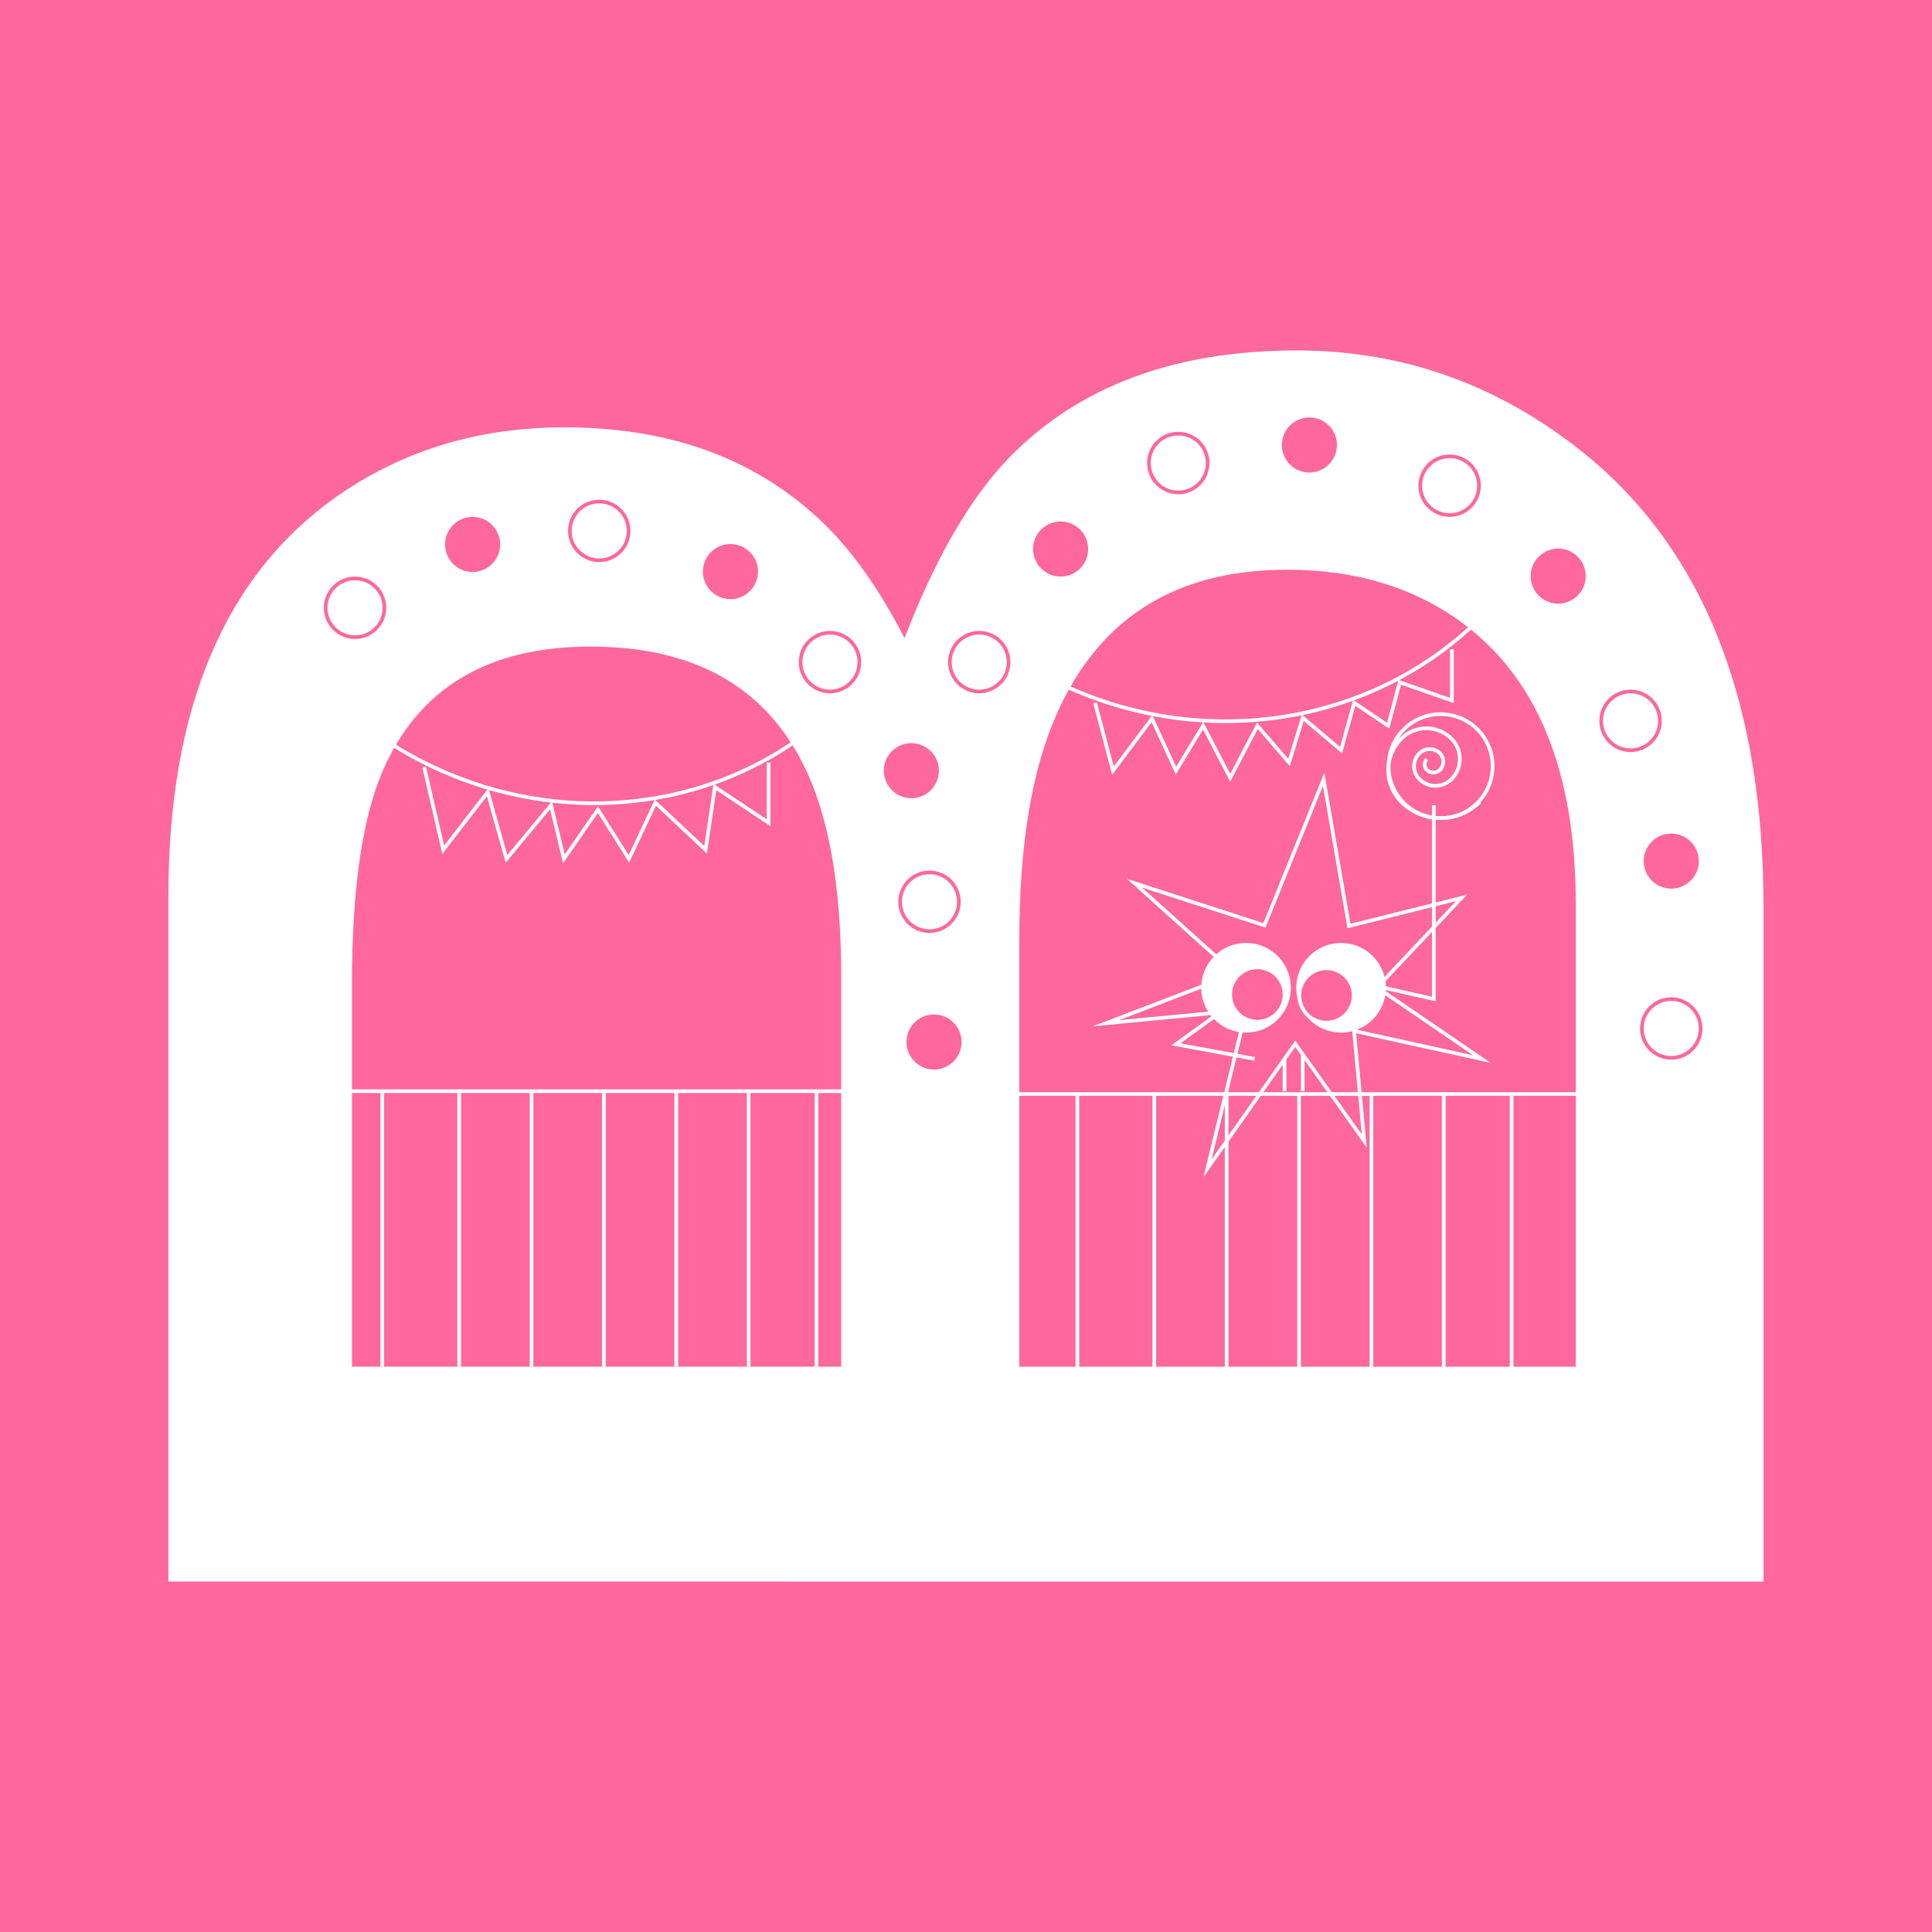 <?xml version="1.0" encoding="utf-8"?>
<!-- Generator: Adobe Illustrator 26.5.0, SVG Export Plug-In . SVG Version: 6.00 Build 0)  -->
<svg version="1.1" id="Calque_1" xmlns="http://www.w3.org/2000/svg" xmlns:xlink="http://www.w3.org/1999/xlink" x="0px" y="0px"
	 viewBox="0 0 244 244" style="enable-background:new 0 0 244 244;" xml:space="preserve">
<style type="text/css">
	.st0{fill:#FFFFFF;}
	.st1{fill:#FFFFFF;stroke:#FFFFFF;stroke-miterlimit:10;}
	.st2{fill:none;stroke:#FFFFFF;stroke-miterlimit:10;}
	.st3{fill:#FFFFFF;stroke:#FFFFFF;stroke-width:2;stroke-miterlimit:10;}
	.st4{fill:#5EB7BF;}
	.st5{fill:#CDEFF6;}
	.st6{fill:#D74728;}
	.st7{fill:#FF679D;}
	.st8{fill:#FFFFFF;stroke:#FFFFFF;stroke-width:0.371;stroke-miterlimit:10;}
	.st9{fill:#FF679D;stroke:#FFFFFF;stroke-width:0.371;stroke-miterlimit:10;}
	.st10{fill:#FFE361;}
	.st11{fill:#FFE361;stroke:#042B29;stroke-width:0.803;stroke-miterlimit:10;}
	.st12{fill:#042B29;stroke:#042B29;stroke-width:0.803;stroke-miterlimit:10;}
	.st13{fill:none;stroke:#FF679D;stroke-width:0.808;stroke-miterlimit:10;}
	.st14{fill:none;stroke:#FF679D;stroke-width:0.537;stroke-miterlimit:10;}
	.st15{fill:none;stroke:#FF679D;stroke-width:0.5;stroke-miterlimit:10;}
	.st16{fill:none;stroke:#FF679D;stroke-width:0.404;stroke-miterlimit:10;}
	.st17{fill:#EE7A46;stroke:#FF679D;stroke-width:0.404;stroke-miterlimit:10;}
	
		.st18{clip-path:url(#SVGID_00000101065263571787310980000000802186845759691155_);fill:none;stroke:#FF679D;stroke-width:0.404;stroke-miterlimit:10;}
	
		.st19{clip-path:url(#SVGID_00000006700969141758341400000009267370063163755157_);fill:none;stroke:#FF679D;stroke-width:0.404;stroke-miterlimit:10;}
	
		.st20{clip-path:url(#SVGID_00000159463312715811899610000008168294571799956870_);fill:none;stroke:#FF679D;stroke-width:0.404;stroke-miterlimit:10;}
	.st21{fill:#82CEF9;}
	.st22{fill:none;stroke:#FFFFFF;stroke-width:0.406;stroke-miterlimit:10;}
	.st23{clip-path:url(#SVGID_00000117653306994759535010000006806226931066369955_);fill:none;stroke:#FFFFFF;stroke-miterlimit:10;}
	.st24{clip-path:url(#SVGID_00000168110367643813671450000016820388382390296475_);fill:none;stroke:#FFFFFF;stroke-miterlimit:10;}
	.st25{clip-path:url(#SVGID_00000147916646139685677020000007813731026518487196_);fill:none;stroke:#FFFFFF;stroke-miterlimit:10;}
	.st26{fill:none;stroke:#FFFFFF;stroke-width:0.614;stroke-miterlimit:10;}
	.st27{fill:#FFE361;stroke:#FFE361;stroke-width:0.768;stroke-miterlimit:10;}
	.st28{fill:none;stroke:#FFE361;stroke-width:0.768;stroke-miterlimit:10;}
	.st29{fill:#042B29;stroke:#042B29;stroke-width:0.768;stroke-miterlimit:10;}
	.st30{fill:#FFE361;stroke:#042B29;stroke-width:0.768;stroke-miterlimit:10;}
	.st31{fill:none;stroke:#042B29;stroke-width:0.768;stroke-miterlimit:10;}
	.st32{fill:none;stroke:#FFFFFF;stroke-width:0.768;stroke-miterlimit:10;}
	.st33{fill:none;stroke:#042B29;stroke-width:0.771;stroke-miterlimit:10;}
	.st34{fill:#042B29;stroke:#042B29;stroke-width:0.771;stroke-miterlimit:10;}
	.st35{fill:#042B29;}
	.st36{fill:none;stroke:#82CEF9;stroke-width:0.443;stroke-miterlimit:10;}
	.st37{fill:#82CEF9;stroke:#82CEF9;stroke-width:0.443;stroke-miterlimit:10;}
	.st38{fill:none;stroke:#82CEF9;stroke-width:0.476;stroke-miterlimit:10;}
	.st39{fill:#82CEF9;stroke:#82CEF9;stroke-width:0.476;stroke-miterlimit:10;}
	.st40{fill:none;stroke:#FFFFFF;stroke-width:0.443;stroke-miterlimit:10;}
	.st41{fill:#FFFFFF;stroke:#FFFFFF;stroke-width:0.443;stroke-miterlimit:10;}
	.st42{fill:#82CEF9;stroke:#FFFFFF;stroke-width:0.443;stroke-miterlimit:10;}
	.st43{fill:#FFFFFF;stroke:#FFFFFF;stroke-width:0.54;stroke-miterlimit:10;}
	.st44{fill:none;stroke:#FFFFFF;stroke-width:0.54;stroke-miterlimit:10;}
	.st45{fill:none;stroke:#FFFFFF;stroke-width:0.27;stroke-miterlimit:10;}
	.st46{fill:#FFFFFF;stroke:#FFFFFF;stroke-width:0.27;stroke-miterlimit:10;}
	.st47{fill:none;stroke:#FFFFFF;stroke-width:1.052;stroke-miterlimit:10;}
	.st48{fill:#FFFFFF;stroke:#FFFFFF;stroke-width:1.052;stroke-miterlimit:10;}
	.st49{fill:none;stroke:#042B29;stroke-width:0.447;stroke-miterlimit:10;}
	.st50{fill:#FFE361;stroke:#042B29;stroke-width:0.447;stroke-miterlimit:10;}
	.st51{fill:#042B29;stroke:#042B29;stroke-width:0.447;stroke-miterlimit:10;}
	.st52{fill:#FFFFFF;stroke:#82CEF9;stroke-width:0.33;stroke-miterlimit:10;}
	.st53{fill:none;stroke:#82CEF9;stroke-width:0.33;stroke-miterlimit:10;}
	.st54{fill:#82CEF9;stroke:#82CEF9;stroke-width:0.33;stroke-miterlimit:10;}
	
		.st55{clip-path:url(#SVGID_00000163781282133032741290000016291914149962207634_);fill:none;stroke:#82CEF9;stroke-width:0.33;stroke-miterlimit:10;}
	
		.st56{clip-path:url(#SVGID_00000178187201837949419050000001854845227648606879_);fill:none;stroke:#82CEF9;stroke-width:0.33;stroke-miterlimit:10;}
	
		.st57{clip-path:url(#SVGID_00000145016778473736884180000012725167293195560624_);fill:none;stroke:#82CEF9;stroke-width:0.33;stroke-miterlimit:10;}
	.st58{fill:#FFFFFF;stroke:#FFFFFF;stroke-width:0.33;stroke-miterlimit:10;}
	.st59{fill:none;stroke:#FFFFFF;stroke-width:0.33;stroke-miterlimit:10;}
	
		.st60{clip-path:url(#SVGID_00000152981197680646315710000015256602033246850737_);fill:none;stroke:#FFFFFF;stroke-width:0.33;stroke-miterlimit:10;}
	
		.st61{clip-path:url(#SVGID_00000141414888089453674290000006089006935489266823_);fill:none;stroke:#FFFFFF;stroke-width:0.33;stroke-miterlimit:10;}
	
		.st62{clip-path:url(#SVGID_00000026149498644585159660000004650385772941210767_);fill:none;stroke:#FFFFFF;stroke-width:0.33;stroke-miterlimit:10;}
	
		.st63{clip-path:url(#SVGID_00000008113730834084295100000012679902931589618319_);fill:none;stroke:#FFFFFF;stroke-width:0.33;stroke-miterlimit:10;}
	
		.st64{clip-path:url(#SVGID_00000124151136961520728990000010954482677375425718_);fill:none;stroke:#FFFFFF;stroke-width:0.33;stroke-miterlimit:10;}
	
		.st65{clip-path:url(#SVGID_00000065065128489830717460000007967654848934948994_);fill:none;stroke:#FFFFFF;stroke-width:0.33;stroke-miterlimit:10;}
	
		.st66{clip-path:url(#SVGID_00000049212403095123502360000012038196738307906720_);fill:none;stroke:#FFFFFF;stroke-width:0.33;stroke-miterlimit:10;}
	.st67{fill:#FFFFFF;stroke:#FFFFFF;stroke-width:0.462;stroke-miterlimit:10;}
	.st68{fill:none;stroke:#FFFFFF;stroke-width:0.462;stroke-miterlimit:10;}
	.st69{fill:#FF679D;stroke:#FFFFFF;stroke-width:0.462;stroke-miterlimit:10;}
	
		.st70{clip-path:url(#SVGID_00000077289819536301222320000010111966562469056676_);fill:none;stroke:#FFFFFF;stroke-width:0.462;stroke-miterlimit:10;}
	.st71{fill:#FFFFFF;stroke:#FF679D;stroke-width:0.462;stroke-miterlimit:10;}
	.st72{fill:none;stroke:#FF679D;stroke-width:0.462;stroke-miterlimit:10;}
	.st73{fill:none;stroke:#FFFFFF;stroke-width:0.392;stroke-miterlimit:10;}
	.st74{fill:#FFFFFF;stroke:#FFFFFF;stroke-width:0.392;stroke-miterlimit:10;}
	.st75{stroke:#FFFFFF;stroke-width:0.392;stroke-miterlimit:10;}
	.st76{fill:#EE7A46;}
	.st77{fill:none;stroke:#FFFFFF;stroke-width:0.335;stroke-miterlimit:10;}
	.st78{fill:#FFFFFF;stroke:#FFFFFF;stroke-width:0.335;stroke-miterlimit:10;}
	.st79{fill:none;stroke:#FFFFFF;stroke-width:0.378;stroke-miterlimit:10;}
	.st80{fill:#FFFFFF;stroke:#FFFFFF;stroke-width:0.378;stroke-miterlimit:10;}
	.st81{fill:#FFFFFF;stroke:#FFFFFF;stroke-width:0.545;stroke-miterlimit:10;}
	.st82{fill:none;stroke:#FFFFFF;stroke-width:0.545;stroke-miterlimit:10;}
	.st83{fill:none;stroke:#FFFFFF;stroke-width:0.266;stroke-miterlimit:10;}
	.st84{fill:#FFFFFF;stroke:#FFFFFF;stroke-width:0.266;stroke-miterlimit:10;}
	.st85{fill:none;stroke:#042B29;stroke-width:0.266;stroke-miterlimit:10;}
	.st86{fill:#FFFFFF;stroke:#042B29;stroke-width:0.266;stroke-miterlimit:10;}
	.st87{fill:#042B29;stroke:#042B29;stroke-width:0.266;stroke-miterlimit:10;}
	.st88{fill:none;stroke:#FFFFFF;stroke-width:0.342;stroke-miterlimit:10;}
	.st89{fill:#FFFFFF;stroke:#FFFFFF;stroke-width:0.342;stroke-miterlimit:10;}
	.st90{fill:none;}
	.st91{fill:#FF679D;stroke:#FFFFFF;stroke-miterlimit:10;}
	.st92{fill:#FFE361;stroke:#042B29;stroke-miterlimit:10;}
	.st93{fill:#042B29;stroke:#042B29;stroke-miterlimit:10;}
	.st94{fill:none;stroke:#042B29;stroke-width:0.392;stroke-miterlimit:10;}
	.st95{fill:#042B29;stroke:#042B29;stroke-width:0.392;stroke-miterlimit:10;}
	.st96{fill:none;stroke:#FFFFFF;stroke-width:0.447;stroke-miterlimit:10;}
	.st97{fill:#FFFFFF;stroke:#FFFFFF;stroke-width:0.447;stroke-miterlimit:10;}
	.st98{fill:#FF679D;stroke:#FF679D;stroke-width:0.462;stroke-miterlimit:10;}
	
		.st99{clip-path:url(#SVGID_00000070834827080280733820000005167687850554710695_);fill:none;stroke:#FF679D;stroke-width:0.462;stroke-miterlimit:10;}
	.st100{fill:#FF679D;stroke:#FFFFFF;stroke-width:0.803;stroke-miterlimit:10;}
	.st101{fill:#FFFFFF;stroke:#FFFFFF;stroke-width:0.803;stroke-miterlimit:10;}
	.st102{fill:none;stroke:#042B29;stroke-width:0.803;stroke-miterlimit:10;}
	.st103{fill:#FFFFFF;stroke:#FFFFFF;stroke-width:0.172;stroke-miterlimit:10;}
	.st104{fill:none;stroke:#FFFFFF;stroke-width:0.172;stroke-miterlimit:10;}
	.st105{fill:#FFE361;stroke:#FFFFFF;stroke-width:0.172;stroke-miterlimit:10;}
	
		.st106{clip-path:url(#SVGID_00000020372304285971242430000004961775269970210483_);fill:none;stroke:#FFFFFF;stroke-width:0.172;stroke-miterlimit:10;}
	.st107{fill:#FFFFFF;stroke:#FFE361;stroke-width:0.172;stroke-miterlimit:10;}
</style>
<rect class="st7" width="244" height="244"/>
<g>
	<path class="st67" d="M21.5,199.51l0-86.34c0-23.53,7.03-40.27,21.07-50.21c8.3-5.84,17.88-8.76,28.73-8.76
		c12.68,0,23.08,3.6,31.2,10.81c4.29,3.74,8.21,9.12,11.77,16.15c3.92-10.31,8.35-18.01,13.27-23.12
		c8.76-9.03,20.84-13.55,36.26-13.55c12.95,0,24.68,4.06,35.16,12.18c15.69,12.13,23.53,31.42,23.53,57.88l0,84.97L21.5,199.51z
		 M106.47,123.3c0-11.49-1.59-20.43-4.79-26.82c-5.02-10.03-14.05-15.05-27.09-15.05c-13.14,0-21.98,5.34-26.54,16.01
		c-2.55,6.02-3.83,14.96-3.83,26.82l0,48.57l62.25,0L106.47,123.3z M199.24,114.13c0-16.69-4.83-28.6-14.5-35.71
		c-6.11-4.47-13.5-6.7-22.17-6.7c-14.59,0-24.54,6.52-29.83,19.57c-2.83,6.93-4.24,16.1-4.24,27.5l0,54.05l70.74,0L199.24,114.13z"
		/>
</g>
<polyline class="st68" points="127.38,138.17 137.59,138.17 199.24,138.17 "/>
<line class="st68" x1="145.78" y1="172.96" x2="145.78" y2="138.31"/>
<line class="st68" x1="164.06" y1="172.96" x2="164.06" y2="138.31"/>
<line class="st68" x1="182.34" y1="172.96" x2="182.34" y2="138.31"/>
<line class="st68" x1="136.07" y1="172.96" x2="136.07" y2="138.31"/>
<line class="st68" x1="154.92" y1="172.96" x2="154.92" y2="138.31"/>
<line class="st68" x1="173.2" y1="172.96" x2="173.2" y2="138.31"/>
<line class="st68" x1="190.91" y1="172.96" x2="190.91" y2="138.31"/>
<polyline class="st68" points="39.59,137.81 49.8,137.81 111.44,137.81 "/>
<line class="st68" x1="57.99" y1="172.6" x2="57.99" y2="137.94"/>
<line class="st68" x1="76.27" y1="172.6" x2="76.27" y2="137.94"/>
<line class="st68" x1="94.55" y1="172.6" x2="94.55" y2="137.94"/>
<line class="st68" x1="48.28" y1="172.6" x2="48.28" y2="137.94"/>
<line class="st68" x1="67.13" y1="172.6" x2="67.13" y2="137.94"/>
<line class="st68" x1="85.41" y1="172.6" x2="85.41" y2="137.94"/>
<line class="st68" x1="103.12" y1="172.6" x2="103.12" y2="137.94"/>
<polygon class="st68" points="159.69,116.87 167.17,98.42 170.37,116.95 184.58,113.4 173.92,124.71 187.17,133.76 171.01,130.2 
	172.3,144.1 163.58,131.82 152.5,147.55 157.4,127.54 139.66,129.23 155.99,122.98 143.28,111.54 "/>
<circle class="st67" cx="157.37" cy="124.75" r="5.43"/>
<circle class="st67" cx="169.37" cy="124.75" r="5.43"/>
<circle class="st69" cx="158.8" cy="125.6" r="3.43"/>
<circle class="st69" cx="167.53" cy="125.72" r="3.43"/>
<line class="st67" x1="162.23" y1="133.73" x2="162.23" y2="137.81"/>
<line class="st67" x1="164.53" y1="133.15" x2="164.53" y2="137.81"/>
<polyline class="st68" points="153.35,128.39 148.52,131.89 158.46,133.73 "/>
<polyline class="st68" points="174.8,124.75 181.08,126.17 181.08,101.69 "/>
<g>
	<defs>
		<path id="SVGID_00000126312482189991764600000012686990904409564843_" d="M186.89,101.27c-2.74,2.75-7.18,2.75-9.92,0
			c-2.19-2.2-2.19-5.77,0-7.97c1.75-1.76,4.59-1.76,6.35,0c1.4,1.41,1.4,3.69,0,5.1c-1.12,1.13-2.94,1.13-4.06,0
			c-0.9-0.9-0.9-2.36,0-3.26c0.72-0.72,1.88-0.72,2.6,0c0.57,0.58,0.57,1.51,0,2.09c-0.46,0.46-1.2,0.46-1.66,0
			c-0.37-0.37-0.37-0.97,0-1.34"/>
	</defs>
	<clipPath id="SVGID_00000105423735636743093800000000404043395047038096_">
		<use xlink:href="#SVGID_00000126312482189991764600000012686990904409564843_"  style="overflow:visible;"/>
	</clipPath>
	
		<ellipse style="clip-path:url(#SVGID_00000105423735636743093800000000404043395047038096_);fill:none;stroke:#FFFFFF;stroke-width:0.462;stroke-miterlimit:10;" cx="192.06" cy="96.57" rx="5.75" ry="5.77"/>
	
		<use xlink:href="#SVGID_00000126312482189991764600000012686990904409564843_"  style="overflow:visible;fill:none;stroke:#FFFFFF;stroke-width:0.462;stroke-miterlimit:10;"/>
</g>
<circle class="st68" cx="181.94" cy="96.76" r="6.57"/>
<path class="st68" d="M42.87,89c19.45,17.39,48.61,16.44,65.2-2.11"/>
<path class="st68" d="M131.54,85.16c22.95,12.4,51.1,4.72,62.93-17.18"/>
<polyline class="st68" points="53.57,96.87 55.98,107.32 61.59,100.05 63.97,108.47 69.59,101.7 71.22,108.47 75.52,102.26 
	79.43,108.47 82.77,101.36 89.11,107.32 90.29,99.4 97.07,103.91 97.07,96.31 "/>
<polyline class="st68" points="138.3,88.77 140.56,97.33 145.49,90.76 148.52,97.33 151.95,91.66 155.37,98.23 158.8,91.66 
	162.8,96.31 164.53,90.64 169.37,94.74 171.03,88.77 175.32,91.66 176.78,86.17 183.37,88.47 183.37,82 "/>
<g>
	<circle class="st69" cx="59.69" cy="68.76" r="3.71"/>
	<circle class="st69" cx="92.25" cy="72.19" r="3.71"/>
	<circle class="st69" cx="115.1" cy="97.33" r="3.71"/>
	<circle class="st69" cx="117.96" cy="131.6" r="3.71"/>
	<circle class="st69" cx="133.95" cy="69.34" r="3.71"/>
	<circle class="st69" cx="165.37" cy="56.2" r="3.71"/>
	<circle class="st69" cx="196.79" cy="72.76" r="3.71"/>
	<circle class="st69" cx="211.07" cy="108.75" r="3.71"/>
</g>
<g>
	<circle class="st71" cx="44.84" cy="76.76" r="3.71"/>
	<circle class="st71" cx="75.68" cy="67.05" r="3.71"/>
	<circle class="st71" cx="104.82" cy="83.62" r="3.71"/>
	<circle class="st72" cx="117.39" cy="113.89" r="3.71"/>
	<circle class="st72" cx="123.67" cy="83.62" r="3.71"/>
	<circle class="st72" cx="148.81" cy="58.48" r="3.71"/>
	<circle class="st72" cx="183.08" cy="61.34" r="3.71"/>
	<circle class="st72" cx="205.93" cy="91.04" r="3.71"/>
	<circle class="st72" cx="211.07" cy="129.89" r="3.71"/>
</g>
</svg>
